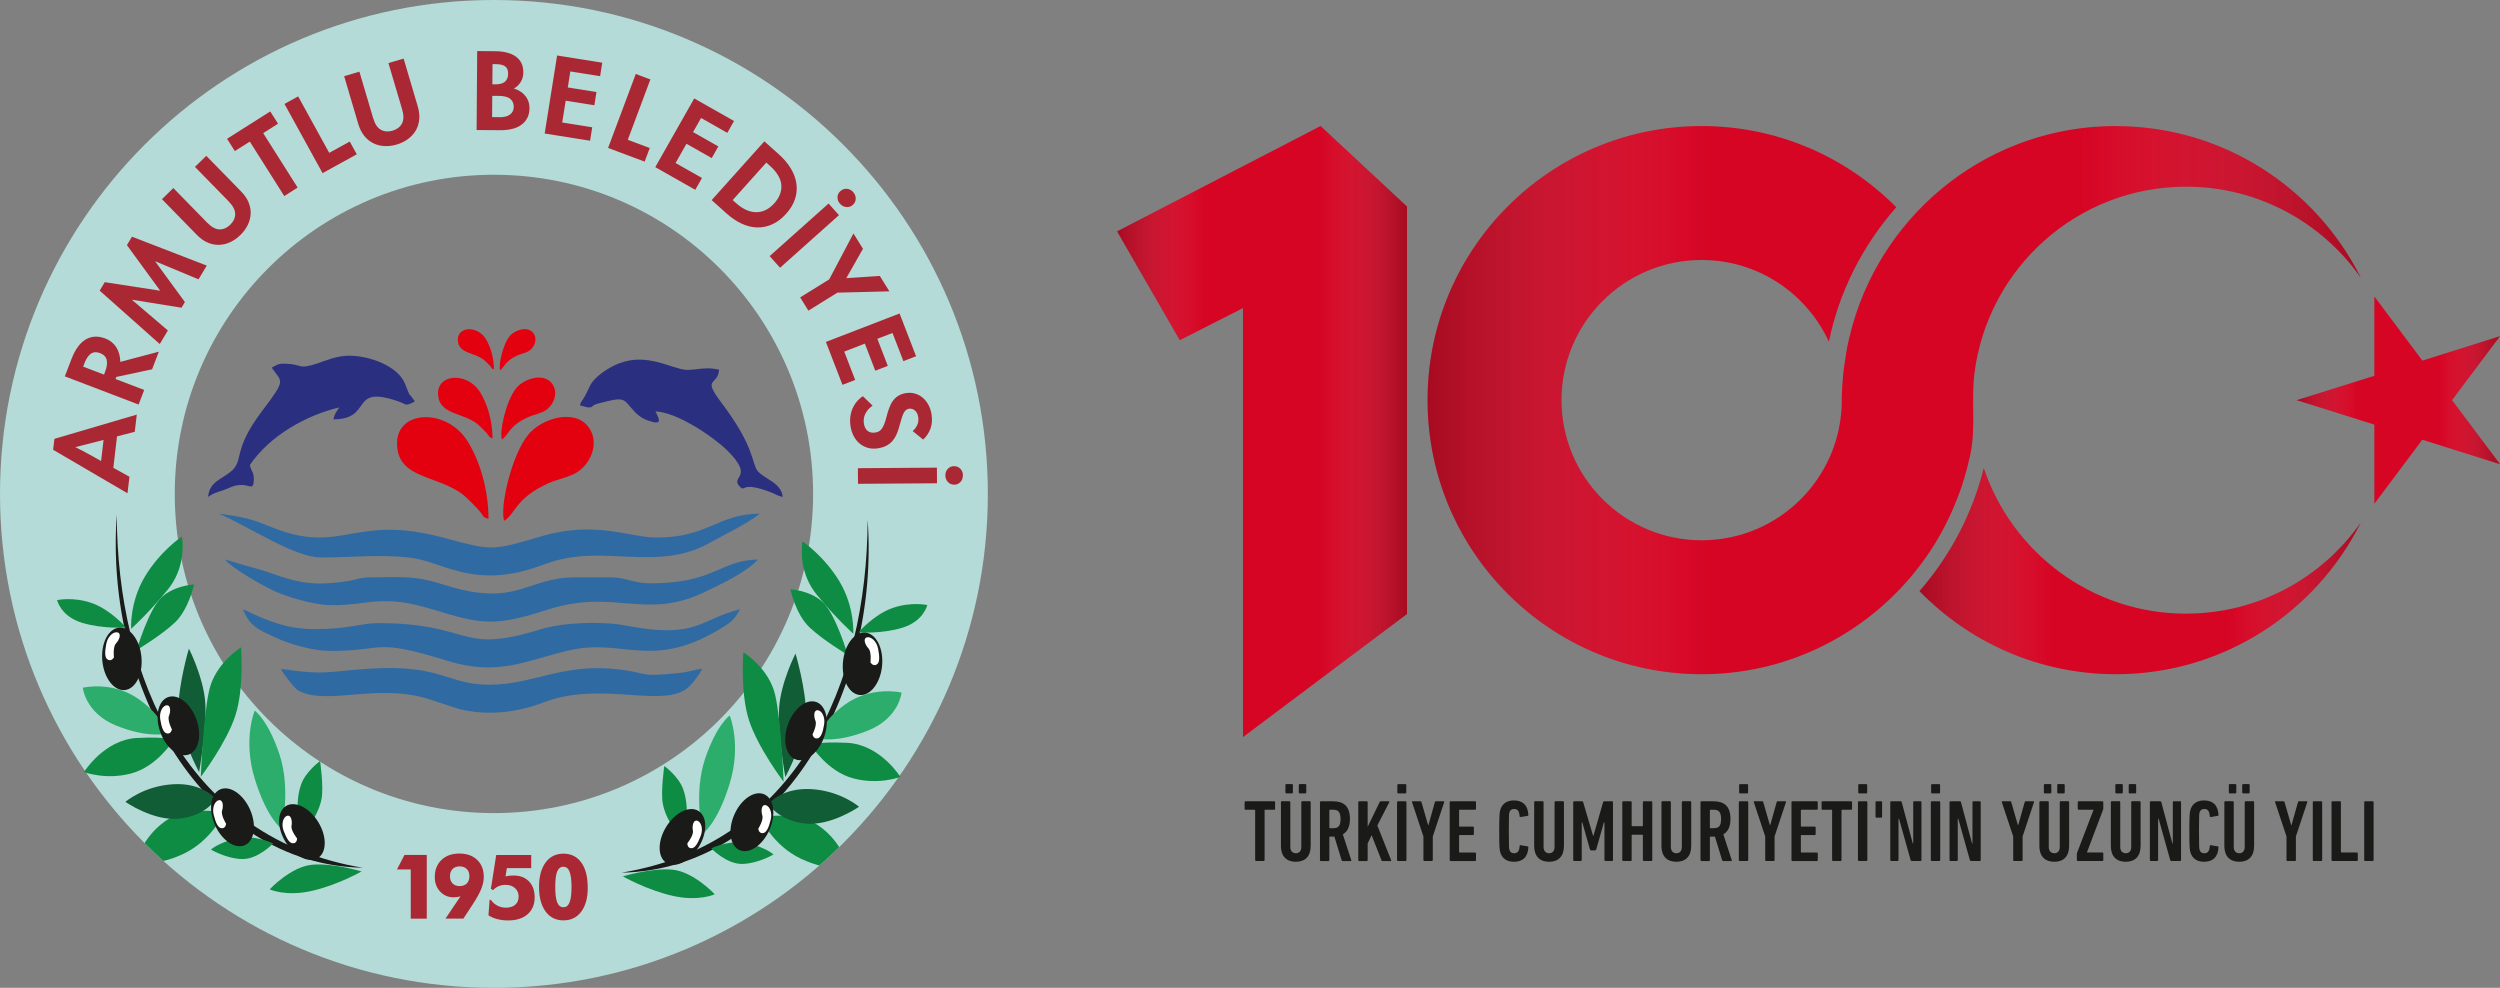 <?xml version="1.0" encoding="UTF-8"?>
<svg xmlns="http://www.w3.org/2000/svg" xmlns:xlink="http://www.w3.org/1999/xlink" viewBox="0 0 689.83 272.57">
  <rect x="0" y="0" width="689.83" height="272.57" fill="#808080" stroke="none"/>
  <defs>
    <style>
      .cls-1 {
        fill: #aa2834;
      }

      .cls-1, .cls-2, .cls-3, .cls-4, .cls-5, .cls-6, .cls-7, .cls-8, .cls-9, .cls-10, .cls-11, .cls-12, .cls-13, .cls-14, .cls-15, .cls-16, .cls-17 {
        stroke-width: 0px;
      }

      .cls-18 {
        isolation: isolate;
      }

      .cls-2 {
        fill: #2a2f80;
      }

      .cls-2, .cls-3, .cls-4, .cls-8, .cls-9, .cls-11, .cls-12, .cls-13, .cls-16 {
        fill-rule: evenodd;
      }

      .cls-3 {
        fill: #e3000f;
      }

      .cls-4, .cls-7 {
        fill: #1a1a18;
      }

      .cls-5 {
        fill: url(#linear-gradient-4);
      }

      .cls-5, .cls-10, .cls-14, .cls-15 {
        mix-blend-mode: multiply;
      }

      .cls-6 {
        clip-rule: evenodd;
        fill: none;
      }

      .cls-8 {
        fill: #105d36;
      }

      .cls-9 {
        fill: #fff;
      }

      .cls-10 {
        fill: url(#linear-gradient);
      }

      .cls-19 {
        clip-path: url(#clippath);
      }

      .cls-11 {
        fill: #b4dbd7;
      }

      .cls-12 {
        fill: #2cad6b;
      }

      .cls-13 {
        fill: #0e8c43;
      }

      .cls-14 {
        fill: url(#linear-gradient-2);
      }

      .cls-15 {
        fill: url(#linear-gradient-3);
      }

      .cls-16 {
        fill: #2f6aa3;
      }

      .cls-17 {
        fill: #d60524;
      }
    </style>
    <clipPath id="clippath">
      <path class="cls-6" d="m136.29,48.22c48.64,0,88.07,39.43,88.07,88.07s-39.43,88.07-88.07,88.07-88.07-39.43-88.07-88.07,39.43-88.07,88.07-88.07m0-48.22c75.27,0,136.29,61.02,136.29,136.29s-61.02,136.29-136.29,136.29S0,211.55,0,136.29,61.02,0,136.29,0Z"/>
    </clipPath>
    <linearGradient id="linear-gradient" x1="529.66" y1="157.6" x2="651.42" y2="157.6" gradientUnits="userSpaceOnUse">
      <stop offset="0" stop-color="#1a1a18" stop-opacity=".25"/>
      <stop offset=".3" stop-color="#fff" stop-opacity="0"/>
      <stop offset=".7" stop-color="#fff" stop-opacity="0"/>
      <stop offset="1" stop-color="#1a1a18" stop-opacity=".25"/>
    </linearGradient>
    <linearGradient id="linear-gradient-2" x1="633.73" y1="110.41" x2="689.83" y2="110.41" xlink:href="#linear-gradient"/>
    <linearGradient id="linear-gradient-3" x1="393.91" y1="110.41" x2="651.42" y2="110.41" xlink:href="#linear-gradient"/>
    <linearGradient id="linear-gradient-4" x1="308.24" y1="119.08" x2="388.24" y2="119.08" xlink:href="#linear-gradient"/>
  </defs>
  <g class="cls-18">
    <g id="katman_2" data-name="katman 2">
      <g id="katman_1" data-name="katman 1">
        <g>
          <path class="cls-11" d="m136.29,48.22c48.64,0,88.07,39.43,88.07,88.07s-39.43,88.07-88.07,88.07-88.07-39.43-88.07-88.07,39.43-88.07,88.07-88.07m0-48.22c75.27,0,136.29,61.02,136.29,136.29s-61.02,136.29-136.29,136.29S0,211.55,0,136.29,61.02,0,136.29,0Z"/>
          <g class="cls-19">
            <path class="cls-13" d="m37.71,237.75s1.26-6.29,7.59-10.96c6.33-4.68,16.55-2.62,16.55-2.62,0,0-3.33,7.79-11.42,11.52-8.09,3.73-12.72,2.06-12.72,2.06"/>
            <path class="cls-13" d="m233.92,239.1s-1.26-6.29-7.59-10.96c-6.33-4.68-16.55-2.62-16.55-2.62,0,0,3.33,7.79,11.42,11.52,8.09,3.73,12.72,2.06,12.72,2.06"/>
          </g>
          <path class="cls-4" d="m32.22,142.04c.14,45.31,19.56,89.4,67.9,97.4-43.81-.9-71.3-49.69-67.9-97.4"/>
          <path class="cls-13" d="m99.77,240.46s-7.67-2.34-13.57-1.86c-5.9.48-11.79,6.8-11.79,6.8,0,0,4.43,2.06,11.58.44,7.14-1.61,13.78-5.38,13.78-5.38"/>
          <path class="cls-13" d="m88.32,210s1.03,7.07.41,10.43c-.62,3.36-2.74,6.38-2.74,6.38l-3.84-3.02s-.34-3.84.96-7.41c1.3-3.57,5.21-6.38,5.21-6.38"/>
          <path class="cls-12" d="m70.28,196.08s3.63,2.5,6.82,12.02c3.2,9.52.66,20.63.66,20.63,0,0-3.99-2.67-7.41-13.65-3.42-10.98-.07-19-.07-19"/>
          <path class="cls-13" d="m75.38,232.73s-5.27-2.56-10.24-1.36c-4.97,1.2-6.94,3.06-6.94,3.06,0,0,4.26,2.52,8.62,2.61,4.36.09,8.56-4.31,8.56-4.31"/>
          <path class="cls-8" d="m34.6,221.26s5.09-4.42,13.26-4.87c8.16-.45,11.73,4.14,11.73,4.14,0,0-2.81,4.53-10.01,5.35-7.2.82-14.97-4.62-14.97-4.62"/>
          <path class="cls-13" d="m23.18,213.03s5.56-8.97,14.71-9.41c9.14-.44,9.9.73,9.9.73,0,0-4.43,7.15-11.55,9.06-7.11,1.91-13.06-.38-13.06-.38"/>
          <path class="cls-12" d="m22.86,189.76s8.33-2.01,15.67,3.34c7.34,5.35,6.93,9.4,6.93,9.4,0,0-4.9,1.16-13.42-2.3-8.53-3.46-9.18-10.43-9.18-10.43"/>
          <path class="cls-8" d="m52.11,178.96s4.05,7.89,4.53,14.95c.48,7.06-1.71,19.14-1.71,19.14,0,0-5.62-10.49-5.69-17.28-.07-6.79,2.88-16.8,2.88-16.8"/>
          <path class="cls-13" d="m55.41,214.36s7.1-9.38,9.55-16.97c2.45-7.59,1.56-18.77,1.56-18.77,0,0-7.05,4.33-8.77,11.73-1.72,7.4-2.34,24.01-2.34,24.01"/>
          <path class="cls-13" d="m34.76,173.13s-4.24-4.91-9.4-6.72c-5.15-1.81-9.6-.82-9.6-.82,0,0,.97,4.41,6.76,6.22,5.79,1.81,12.24,1.33,12.24,1.33"/>
          <path class="cls-13" d="m53.55,161.27s-1.48,6.87-5.25,10.46c-3.77,3.59-10.59,7.65-10.59,7.65,0,0,3.36-11.45,7-14.68,3.64-3.22,8.85-3.43,8.85-3.43"/>
          <path class="cls-13" d="m50.19,148.03s.04.19.08.55c.24,1.91.64,8.46-3.99,14.13-5.49,6.72-10.1,10.8-10.1,10.8,0,0-.46-7.28,3.79-14.39,4.25-7.1,10.23-11.09,10.23-11.09"/>
          <path class="cls-4" d="m46.37,192.36c2.75-.99,6.25,1.76,7.82,6.13,1.57,4.37.63,8.72-2.12,9.71-2.75.99-6.25-1.76-7.82-6.13-1.58-4.37-.63-8.72,2.12-9.71"/>
          <path class="cls-4" d="m60.75,217.82c2.67-1.18,6.36,1.31,8.24,5.56,1.88,4.25,1.24,8.65-1.43,9.83-2.67,1.18-6.36-1.31-8.24-5.56-1.88-4.25-1.24-8.65,1.43-9.83"/>
          <path class="cls-4" d="m78.91,222.41c2.49-1.53,6.47.45,8.9,4.41,2.43,3.96,2.39,8.41-.1,9.94-2.49,1.53-6.47-.45-8.9-4.41-2.43-3.96-2.39-8.41.1-9.94"/>
          <path class="cls-9" d="m47.43,201.27s-1.3-2.51-.81-3.73c.5-1.21.5-2.97-.58-2.93-1.08.04-2.19,1.77-1.81,3.97.38,2.2.87,3.7,1.94,3.82,1.07.11,1.26-1.13,1.26-1.13"/>
          <path class="cls-9" d="m81.97,231.34s-1.78-2.2-1.53-3.49c.25-1.29-.1-3.01-1.16-2.76-1.05.25-1.8,2.17-.98,4.25.81,2.08,1.59,3.45,2.66,3.35,1.07-.1,1.01-1.36,1.01-1.36"/>
          <path class="cls-9" d="m62.39,227.31s-1.51-2.4-1.11-3.65c.4-1.25.25-3-.82-2.87-1.08.13-2.04,1.95-1.48,4.11.56,2.16,1.17,3.62,2.25,3.64,1.07.02,1.16-1.23,1.16-1.23"/>
          <path class="cls-4" d="m32.85,173.2c2.98-.27,5.75,3.37,6.18,8.12.43,4.75-1.64,8.82-4.62,9.09-2.98.27-5.75-3.37-6.18-8.12s1.64-8.82,4.62-9.09"/>
          <path class="cls-9" d="m31.44,181.42s-.35-2.89.56-3.87c.92-.99,1.55-2.68.49-3.03-1.06-.35-2.75.92-3.17,3.17-.42,2.25-.49,3.87.49,4.36.99.49,1.62-.63,1.62-.63"/>
          <path class="cls-4" d="m239.41,143.4c-.14,45.31-19.56,89.4-67.9,97.4,43.81-.9,71.3-49.69,67.9-97.4"/>
          <path class="cls-13" d="m171.86,241.82s7.67-2.34,13.57-1.86c5.9.48,11.79,6.8,11.79,6.8,0,0-4.43,2.06-11.58.44-7.14-1.61-13.78-5.38-13.78-5.38"/>
          <path class="cls-13" d="m183.3,211.36s-1.03,7.06-.41,10.43c.62,3.36,2.74,6.38,2.74,6.38l3.84-3.02s.34-3.84-.96-7.41c-1.3-3.57-5.21-6.38-5.21-6.38"/>
          <path class="cls-12" d="m201.35,197.43s-3.63,2.5-6.82,12.02c-3.2,9.52-.66,20.63-.66,20.63,0,0,3.99-2.67,7.41-13.65,3.43-10.98.07-19,.07-19"/>
          <path class="cls-13" d="m196.25,234.08s5.27-2.56,10.24-1.36c4.97,1.2,6.94,3.06,6.94,3.06,0,0-4.26,2.52-8.62,2.61-4.36.09-8.56-4.31-8.56-4.31"/>
          <path class="cls-8" d="m237.03,222.61s-5.09-4.42-13.26-4.87c-8.16-.45-11.73,4.14-11.73,4.14,0,0,2.81,4.53,10.01,5.35,7.2.82,14.97-4.62,14.97-4.62"/>
          <path class="cls-13" d="m248.45,214.38s-5.56-8.97-14.71-9.41c-9.14-.44-9.9.73-9.9.73,0,0,4.43,7.15,11.54,9.06,7.11,1.91,13.06-.38,13.06-.38"/>
          <path class="cls-12" d="m248.77,191.11s-8.33-2.01-15.67,3.34c-7.34,5.35-6.93,9.4-6.93,9.4,0,0,4.9,1.16,13.42-2.3,8.53-3.46,9.18-10.43,9.18-10.43"/>
          <path class="cls-8" d="m219.52,180.32s-4.05,7.89-4.53,14.95c-.48,7.06,1.71,19.14,1.71,19.14,0,0,5.62-10.49,5.69-17.28.07-6.79-2.88-16.8-2.88-16.8"/>
          <path class="cls-13" d="m216.22,215.71s-7.1-9.38-9.55-16.97c-2.45-7.59-1.56-18.77-1.56-18.77,0,0,7.05,4.33,8.77,11.73,1.72,7.4,2.34,24.01,2.34,24.01"/>
          <path class="cls-13" d="m236.87,174.49s4.24-4.91,9.4-6.72c5.15-1.81,9.6-.82,9.6-.82,0,0-.98,4.41-6.76,6.22-5.79,1.81-12.24,1.33-12.24,1.33"/>
          <path class="cls-13" d="m218.08,162.62s1.48,6.87,5.25,10.45c3.77,3.59,10.59,7.65,10.59,7.65,0,0-3.36-11.45-7-14.68-3.64-3.22-8.85-3.43-8.85-3.43"/>
          <path class="cls-13" d="m221.44,149.39s-.04.19-.08.55c-.24,1.91-.64,8.46,3.99,14.13,5.49,6.72,10.1,10.8,10.1,10.8,0,0,.46-7.28-3.79-14.39-4.25-7.1-10.23-11.09-10.23-11.09"/>
          <path class="cls-4" d="m225.26,193.72c-2.75-.99-6.25,1.76-7.82,6.13-1.58,4.37-.63,8.72,2.12,9.71,2.74.99,6.25-1.76,7.82-6.13,1.57-4.37.63-8.72-2.12-9.71"/>
          <path class="cls-4" d="m210.88,219.18c-2.67-1.18-6.36,1.31-8.24,5.56-1.88,4.25-1.24,8.65,1.43,9.83,2.67,1.18,6.36-1.31,8.24-5.56,1.88-4.25,1.24-8.65-1.43-9.83"/>
          <path class="cls-4" d="m192.71,223.76c-2.49-1.53-6.47.45-8.9,4.41-2.43,3.96-2.39,8.41.1,9.94,2.49,1.53,6.47-.45,8.9-4.41,2.43-3.96,2.39-8.41-.1-9.94"/>
          <path class="cls-9" d="m224.2,202.63s1.31-2.51.81-3.73c-.5-1.21-.5-2.97.58-2.93,1.08.04,2.19,1.77,1.81,3.97-.38,2.2-.87,3.7-1.94,3.82-1.07.11-1.26-1.13-1.26-1.13"/>
          <path class="cls-9" d="m189.66,232.7s1.78-2.2,1.53-3.49c-.25-1.29.1-3.01,1.16-2.76,1.05.25,1.8,2.17.98,4.25-.81,2.08-1.59,3.45-2.66,3.35-1.07-.1-1.01-1.36-1.01-1.36"/>
          <path class="cls-9" d="m209.24,228.67s1.51-2.4,1.11-3.65c-.4-1.25-.25-3,.82-2.87,1.08.13,2.04,1.95,1.48,4.11-.56,2.16-1.17,3.62-2.25,3.64-1.07.02-1.16-1.23-1.16-1.23"/>
          <path class="cls-4" d="m238.78,174.56c-2.98-.27-5.75,3.37-6.18,8.12-.43,4.75,1.64,8.82,4.62,9.09,2.98.27,5.75-3.37,6.18-8.12.43-4.75-1.64-8.82-4.62-9.09"/>
          <path class="cls-9" d="m240.19,182.78s.35-2.89-.56-3.87c-.92-.99-1.55-2.68-.49-3.03,1.06-.35,2.75.92,3.17,3.17.42,2.25.49,3.87-.49,4.36-.99.49-1.62-.63-1.62-.63"/>
          <path class="cls-2" d="m78.27,100.35c-1.67,0-2.21.53-3.29,1.1,2.73,4.07,4.22,2.91-2.51,11.76-8.63,11.34-4.94,13.8-8.83,16.96-2.62,2.13-5.88,2.82-6.22,6.94,1.75-1.17,1.85-1.06,4.18-1.85,2.34-.79,2.74-1.44,5.15-1.44,2.2,0,3.29,1.65,3.29-1.65,0-1.99-.65-1.92-1.1-3.84,5.38-8.03,15.54-13.78,24.69-15.91-.79,1.18-1.26,1.61-1.65,3.29,10.85,0,4.6-9.18,16.84-5.32.11.04,1.25.41,1.26.42,2.23.81,1.68,1.39,4.39-.04-2.48-3.71-.64.16-2.74-4.94-2.01-4.88-9.8-7.68-15.36-7.68-3.44,0-6.29,1.29-8.85,2.14-5.67,1.87-3.85.06-9.26.06"/>
          <path class="cls-2" d="m160.02,111.87l2.19.55c1.89,0,.45-.41,2.79-1.05,7.16-1.94,6.97-1.38,9.16,1.17,1.37,1.59,2.49,2.75,4.78,3.55,3.76,1.31,3.18-.18,1.92-2.56,5.86.13,16.09,7.05,19.89,10.84,7.54,7.5.71,6.97,3.29,9.8,1.77,1.95,0-1.7,8.79,1.72,1.53.59,1.47.85,3.15,1.24-.33-3.99-5.32-5.02-7-7.27-1.57-2.11-.72-6.56-9.86-18.67-5.54-7.34-1.09-4.46-.7-9.18-4.78-1.11-7.2.7-10.72-.23-5.89-1.57-12.77-5.45-21.74,1.23-1.27.94-2.66,2.23-3.34,3.79-1.9,4.34-2.1,3.24-2.6,5.09"/>
          <path class="cls-3" d="m109.55,122.29c0,10.54,12.48,8.53,19.35,15.21,1.02.99,1.77,1.72,2.74,2.75,2.3,2.45,1.13,2.35,3.15,2.89,0-7.8-2.29-15.92-5.88-21.55-.06-.1-.15-.23-.22-.33-5.96-8.74-19.14-7.96-19.14,1.03"/>
          <path class="cls-3" d="m139.17,143.69c3.25-2.17,3.05-6.22,12.15-10.35,2.56-1.16,6.1-1.71,8.26-3.26,3.72-2.66,5.86-8.2,2.76-12.3-3.86-5.11-12.78-2.28-16.4,1.95-5,5.87-8.16,21.05-6.77,23.95"/>
          <path class="cls-3" d="m120.88,108.51c0,6.28,7.43,5.08,11.52,9.06.61.59,1.05,1.02,1.63,1.64,1.37,1.46.67,1.4,1.87,1.72,0-4.65-1.37-9.48-3.5-12.83-.04-.06-.09-.14-.13-.2-3.55-5.2-11.4-4.74-11.4.62"/>
          <path class="cls-3" d="m138.52,121.25c1.93-1.29,1.82-3.71,7.23-6.16,1.52-.69,3.63-1.02,4.92-1.94,2.21-1.59,3.49-4.88,1.64-7.33-2.3-3.04-7.61-1.36-9.76,1.16-2.98,3.49-4.86,12.54-4.03,14.27"/>
          <path class="cls-3" d="m126.34,93.69c0,4.16,4.92,3.37,7.63,6,.4.39.7.68,1.08,1.08.91.97.45.93,1.24,1.14,0-3.08-.91-6.28-2.32-8.5-.02-.04-.06-.09-.09-.13-2.35-3.45-7.55-3.14-7.55.41"/>
          <path class="cls-3" d="m138.02,102.13c1.28-.86,1.2-2.45,4.79-4.08,1.01-.46,2.41-.68,3.26-1.29,1.47-1.05,2.31-3.24,1.09-4.85-1.52-2.02-5.04-.9-6.47.77-1.97,2.31-3.22,8.3-2.67,9.45"/>
          <path class="cls-16" d="m88.43,153.83c9.17,0,15.94-.93,24.66.03,8.45.94,16.4,7.97,32.53,3.38,3.78-1.07,5.92-2.26,10.06-3.1,13.85-2.83,27.2,3.28,40.82-4.72,2.09-1.23,9.48-4.75,13.18-7.67-11.66,0-14.15,6.58-28.53,6.58-7.37,0-16.82-4.75-31.65-.38-13.77,4.06-13.54,4.08-27.11.43-25.07-6.76-27.85,5-47.53-2.95-4.89-1.98-7-2.72-14.42-3.69,8.96,3.99,20.99,12.07,27.98,12.07"/>
          <path class="cls-16" d="m91.73,167c10.32,0,13.65-3.2,27.86,1.22,13.72,4.26,17.34,4.55,31.51,0,18.86-6.04,27.08,3.34,44.14-5.24,2.89-1.45,10.53-4.83,13.89-8.6-10.6.24-11.9,6.58-29.63,6.58-4.67,0-6.85-1.65-10.97-1.65h-9.88c-13.45,0-15.98,8.48-36.08,2.06-8.46-2.7-11.58-2.06-20.43-2.06-2.81,0-3.82.67-6.11,1.02-8.71,1.32-13.15.75-21.26-2.18-3.31-1.2-7-1.97-12.68-3.78,1.94,2.45,9.47,6.65,12.6,8.25,3.58,1.83,11.66,4.37,17.02,4.37"/>
          <path class="cls-16" d="m91.18,179.62c15.57,0,11.54-3.69,32.37,2.75,13.99,4.33,21.94-.22,33.34-2.88,15.49-3.62,22.87,5.88,42.82-6.56,2.69-1.68,3.32-2.72,4.5-4.83-11.13,2.78-11.81,8.32-31.42,4.53-6.92-1.33-17.61-.87-23.87,1.08-22.53,7-18.46-1.77-44.56-1.77-5.06,0-7.65,1.65-17.56,1.65-8.18,0-13.71-2.66-19.75-5.49,1.87,5.09,5.17,6.04,9.5,8.05,3.41,1.59,9.94,3.47,14.64,3.47"/>
          <path class="cls-16" d="m77.46,184.56c1.15,2,4,5.57,4.93,6.04,8.55,4.33,22.4-2.7,37.71,2.89l6.61,2.17c8.1,1.92,15.95.96,23.56-1.93,14.79-5.62,30.96,1.11,38.48-3.22,1.91-1.1,4.06-4.12,5.02-5.95-2.29.19-3.36.82-6.03,1.1-12.16,1.3-8.3,0-17.65-1.02-14.98-1.63-23.15,4.3-35.03,4.3s-13.06-5.86-33.99-4.37c-11.5.82-11.49,1.76-23.61-.02"/>
          <path class="cls-1" d="m153.21,244.75c0,1.94.18,3.36.54,4.25.36.89.93,1.34,1.72,1.34s1.33-.45,1.69-1.35c.36-.9.54-2.31.54-4.24s-.18-3.33-.54-4.23c-.36-.91-.92-1.36-1.69-1.36s-1.37.44-1.73,1.33c-.36.88-.53,2.31-.53,4.26m8.97.17c0,2.82-.6,5.03-1.79,6.63-1.19,1.61-2.83,2.41-4.92,2.41s-3.73-.82-4.93-2.46c-1.2-1.64-1.8-3.89-1.8-6.76s.6-5.11,1.8-6.74c1.2-1.63,2.84-2.45,4.93-2.45s3.77.82,4.94,2.46c1.18,1.64,1.76,3.94,1.76,6.91Zm-15.6-9.01v3.63h-6.73l-.35,2.28c.36-.08.73-.14,1.1-.18.36-.04.73-.06,1.09-.06,1.81,0,3.23.54,4.27,1.62,1.04,1.08,1.57,2.55,1.57,4.4,0,1.98-.65,3.53-1.95,4.67-1.3,1.14-3.08,1.71-5.34,1.71-1.08,0-2.08-.12-3.01-.36-.93-.24-1.75-.59-2.45-1.06l.32-4.29.38.07c.43.65,1.02,1.17,1.75,1.55.72.38,1.51.56,2.35.56,1.12,0,1.99-.27,2.6-.81.62-.54.92-1.3.92-2.27s-.33-1.71-.99-2.31c-.66-.6-1.52-.9-2.58-.9-.71,0-1.36.12-1.93.36-.57.24-1.09.6-1.55,1.09l-.6-.35,1.47-9.34h9.66Zm-19.53,11.43c-.28.08-.57.15-.88.19-.31.05-.64.07-.98.07-1.5,0-2.75-.53-3.74-1.58-.99-1.06-1.48-2.39-1.48-4.01,0-1.96.61-3.54,1.84-4.72,1.23-1.18,2.88-1.77,4.94-1.77s3.7.58,4.92,1.75c1.21,1.16,1.82,2.73,1.82,4.69,0,1.05-.24,2.16-.7,3.33-.47,1.17-1.29,2.65-2.47,4.44l-2.46,3.75h-4.94l4.15-6.16Zm-.22-2.84c.83,0,1.49-.24,1.97-.73.48-.48.72-1.15.72-1.99s-.24-1.5-.72-1.99c-.48-.49-1.14-.73-1.96-.73s-1.48.24-1.96.73c-.48.49-.72,1.16-.72,1.99s.24,1.5.72,1.99c.48.49,1.14.73,1.96.73Zm-13.49,8.99v-13.57h-3.81l2.08-4.02h6.15v17.59h-4.42Z"/>
          <path class="cls-1" d="m263.28,128.63c.67,0,1.24.23,1.71.71.47.48.7,1.07.71,1.79,0,.73-.22,1.35-.67,1.85-.45.5-1.02.76-1.71.76-.73,0-1.33-.25-1.78-.75-.46-.51-.69-1.11-.69-1.8,0-.71.22-1.32.67-1.81.45-.49,1.04-.74,1.77-.75m-4.74,4.72l-21.8.15-.03-4.31,21.8-.15.03,4.31Zm-20.45-24.02l2.67,2.59c-.98.72-1.66,1.5-2.04,2.34-.38.84-.5,1.73-.35,2.66.15.91.5,1.58,1.06,2,.56.42,1.25.56,2.05.44.4-.06.75-.18,1.04-.34.3-.16.56-.41.8-.74.24-.33.46-.76.67-1.28.21-.52.41-1.17.6-1.94.24-.94.5-1.78.78-2.54.28-.76.62-1.41,1.03-1.96.41-.55.9-1.01,1.48-1.36.58-.36,1.28-.6,2.09-.73.86-.14,1.67-.1,2.45.12.78.22,1.48.58,2.11,1.1.63.51,1.16,1.16,1.6,1.94.44.78.73,1.65.89,2.63.24,1.5.14,2.84-.28,4.01-.43,1.17-1.1,2.18-2.02,3.03l-2.89-2.35c.6-.54,1.03-1.13,1.3-1.77.27-.64.34-1.36.21-2.16-.12-.76-.42-1.35-.91-1.76-.49-.41-1.02-.57-1.61-.48-.29.05-.54.15-.77.31-.23.16-.44.41-.63.74-.19.33-.38.77-.55,1.3-.18.54-.37,1.19-.58,1.97-.25,1.02-.54,1.91-.88,2.67-.34.77-.74,1.42-1.21,1.95-.47.53-1.03.96-1.68,1.29-.65.33-1.41.56-2.29.7-.97.15-1.88.11-2.73-.12-.85-.24-1.6-.62-2.26-1.16-.66-.54-1.21-1.21-1.65-2.02-.44-.81-.74-1.72-.9-2.73-.15-.93-.17-1.82-.07-2.65.1-.84.31-1.6.61-2.31.31-.7.7-1.34,1.19-1.92.48-.57,1.04-1.07,1.68-1.48Zm14.68-11.03l-3.51,1.35-3-7.77-4.18,1.61,2.88,7.47-3.45,1.33-2.88-7.47-5.69,2.2,3.02,7.82-3.51,1.35-4.57-11.84,20.33-7.85,4.55,11.79Zm-14.66-29.65l-4.6,8.1,9.25-.61,2.64,4.25-14.34.36-8.01,4.97-2.27-3.66,8.01-4.97,6.7-12.67,2.62,4.22Zm-6.18-15.95c.5-.45,1.09-.65,1.75-.6.67.05,1.24.34,1.71.88.49.55.73,1.16.72,1.83,0,.68-.27,1.24-.78,1.71-.55.49-1.16.69-1.84.61-.68-.08-1.25-.38-1.71-.9-.47-.53-.71-1.13-.7-1.8.01-.67.29-1.25.84-1.73Zm-.44,6.67l-16.26,14.51-2.87-3.21,16.26-14.51,2.87,3.21Zm-28.36-3.3c.89.8,1.79,1.41,2.71,1.83.92.42,1.83.64,2.74.65.91.01,1.79-.18,2.64-.58.85-.4,1.66-1.03,2.42-1.87,1.44-1.61,2.09-3.3,1.94-5.07-.14-1.77-1.2-3.54-3.17-5.3l-.97-.87-9.28,10.35.97.87Zm-6.78-.84l14.55-16.23,4.03,3.61c1.39,1.25,2.49,2.56,3.31,3.93.81,1.37,1.31,2.77,1.51,4.19.19,1.42.06,2.82-.4,4.22s-1.28,2.75-2.45,4.05c-1.17,1.31-2.43,2.27-3.78,2.88-1.35.61-2.73.91-4.15.88-1.41-.02-2.84-.36-4.27-1.02-1.43-.65-2.83-1.59-4.2-2.81l-4.13-3.7Zm6.18-21.84l-1.85,3.27-7.24-4.11-2.21,3.9,6.97,3.95-1.82,3.22-6.97-3.95-3.01,5.31,7.29,4.13-1.85,3.27-11.04-6.26,10.75-18.96,10.99,6.23Zm-34.75,7.43l7.64-20.41,4.03,1.51-6.23,16.65,6.06,2.27-1.41,3.76-10.1-3.78Zm-1.61-23.51l-.59,3.71-8.22-1.31-.7,4.42,7.91,1.26-.58,3.65-7.91-1.26-.96,6.02,8.28,1.32-.59,3.71-12.53-1.99,3.43-21.53,12.48,1.99Zm-29.43,5.96c1.16,0,2.02-.24,2.59-.73.57-.5.86-1.23.87-2.19,0-.93-.26-1.6-.79-2.01-.54-.42-1.4-.63-2.6-.64h-.92s-.04,5.57-.04,5.57h.9Zm1,9.08c1.33,0,2.33-.24,3-.76.67-.52,1.01-1.23,1.01-2.13,0-.91-.32-1.63-.97-2.18-.65-.54-1.73-.82-3.23-.83h-1.73s-.04,5.88-.04,5.88h1.97Zm-6.24,3.54l.16-21.8,4.91.04c1.19,0,2.27.13,3.24.37.96.24,1.78.6,2.46,1.07.68.48,1.21,1.08,1.58,1.82s.55,1.61.54,2.63c0,.98-.25,1.86-.74,2.64-.49.78-1.1,1.36-1.83,1.74v.03c1.35.43,2.4,1.12,3.15,2.06.75.94,1.13,2.05,1.12,3.32,0,1.1-.22,2.04-.64,2.81-.42.78-.99,1.41-1.72,1.91-.73.5-1.58.86-2.55,1.08-.97.22-2.01.33-3.11.32l-6.56-.05Zm-36.55-14.86l4.21-1.25,3.77,12.75c.5,1.68,1.22,2.78,2.17,3.29.95.51,2.02.59,3.22.24,1.2-.36,2.06-1.01,2.58-1.97.52-.96.53-2.3.02-4.01l-3.75-12.67,4.19-1.24,3.9,13.19c.39,1.33.53,2.56.4,3.7-.13,1.13-.46,2.15-1,3.04-.54.89-1.26,1.66-2.15,2.31-.89.65-1.91,1.14-3.06,1.48-1.15.34-2.27.48-3.37.42-1.1-.06-2.12-.31-3.06-.77-.94-.46-1.77-1.12-2.49-2.01-.72-.88-1.28-1.99-1.68-3.32l-3.9-13.19Zm-5.95,26.75l-10.51-19.1,3.77-2.08,8.57,15.58,5.67-3.12,1.94,3.52-9.45,5.2Zm-26.36-9.48l11.92-7.55,2.15,3.39-4.1,2.6,9.51,15.02-3.69,2.34-9.51-15.02-4.13,2.61-2.15-3.39Zm-17.96,16.66l3.14-3.07,9.29,9.51c1.23,1.25,2.38,1.89,3.45,1.9,1.08.01,2.06-.42,2.96-1.29.9-.88,1.35-1.86,1.36-2.95.01-1.09-.61-2.28-1.86-3.56l-9.23-9.45,3.12-3.05,9.62,9.84c.97.99,1.66,2.02,2.08,3.08.42,1.06.6,2.11.54,3.15-.06,1.04-.33,2.06-.82,3.05-.49.99-1.16,1.9-2.02,2.74-.85.83-1.78,1.49-2.78,1.95-1,.47-2.02.72-3.07.75-1.04.04-2.09-.17-3.14-.61-1.05-.44-2.06-1.16-3.03-2.15l-9.61-9.84Zm-17.2,25.26l1.41-2.36,15.3,2.36-9.18-12.58,1.4-2.33,20.63,7.98-2.27,3.79-12-5,8.24,11.27-.94,1.56-13.7-2.21,9.94,8.49-2.24,3.74-16.58-14.73Zm1.21,23.14l.34-.89c.47-1.24.61-2.3.4-3.16-.21-.86-.82-1.49-1.85-1.88-.97-.37-1.81-.32-2.5.16-.7.48-1.28,1.34-1.76,2.58l-.38,1,5.75,2.2Zm-8.94-4.37c.45-1.17.97-2.2,1.58-3.08.61-.88,1.29-1.58,2.07-2.09.77-.51,1.63-.81,2.57-.91.94-.09,1.96.07,3.06.49,1.3.49,2.3,1.28,3.01,2.36.71,1.08,1.1,2.44,1.15,4.09l10.63-2.81-1.86,4.86-9.87,2.11-.22.57,7.91,3.02-1.54,4.02-20.36-7.77,1.86-4.86Zm8.81,22.41l-3.27.84c-.76.18-1.51.37-2.25.57-.74.19-1.49.38-2.25.57.7.35,1.38.71,2.06,1.06.68.35,1.36.72,2.05,1.11l2.98,1.66.68-5.8Zm-13.91,2.7l.35-3.01,22.73-6.68-.56,4.74-4.89,1.26-1.02,8.67,4.45,2.47-.54,4.56-20.54-12.01Z"/>
        </g>
        <g>
          <g>
            <g>
              <path class="cls-17" d="m603.21,169.33c-25.97,0-47.98-16.83-55.82-40.16-3.11,12.47-9.24,24.2-17.74,33.94,13.74,14.12,32.92,22.93,54.18,22.93,29.6,0,55.16-17.04,67.58-41.82-10.66,15.17-28.26,25.1-48.21,25.1Z"/>
              <polygon class="cls-17" points="689.83 92.76 668.41 99.5 655.16 81.81 655.16 103.69 633.73 110.42 655.16 117.17 655.16 139.01 668.39 121.34 689.83 128.09 676.6 110.41 689.83 92.76"/>
              <polygon class="cls-17" points="364.39 34.77 308.24 63.84 325.53 93.87 342.98 85.02 342.98 203.39 388.24 169.42 388.24 57 364.39 34.77"/>
              <path class="cls-17" d="m583.84,34.77c-34.55,0-63.59,23.2-72.63,54.84-.14.47-.25.95-.38,1.43-.43,1.61-.83,3.22-1.15,4.87-.21,1.04-.34,2.09-.5,3.13-.18,1.19-.39,2.37-.52,3.58-.24,2.32-.39,4.65-.48,7.1,0,.19.02.38.03.8-.06,21.3-17.35,38.56-38.67,38.56s-38.67-17.31-38.67-38.67,17.31-38.67,38.67-38.67c15.59,0,28.99,9.25,35.11,22.54,2.8-13.68,9.2-26.41,18.6-37.09-13.71-13.83-32.7-22.41-53.71-22.41-41.77,0-75.63,33.86-75.63,75.63s33.86,75.63,75.63,75.63c22.85,0,43.28-10.17,57.15-26.19.08-.1.17-.19.26-.28.95-1.12,1.86-2.27,2.75-3.44.34-.45.68-.9,1.02-1.36.95-1.31,1.86-2.64,2.72-4,.14-.23.28-.46.42-.68,2.64-4.29,4.84-8.83,6.59-13.53.28-.75.57-1.49.82-2.25.34-1.01.64-2.03.94-3.05.44-1.53.85-3.07,1.19-4.63.1-.46.22-.91.31-1.37,1.52-7.4.17-14.77,1.1-22.21,3.64-29.05,28.37-51.54,58.41-51.54,19.95,0,37.55,9.94,48.2,25.1-12.42-24.77-37.98-41.81-67.58-41.81Z"/>
            </g>
            <path class="cls-10" d="m603.21,169.33c-25.97,0-47.98-16.83-55.82-40.16-3.11,12.47-9.24,24.2-17.74,33.94,13.74,14.12,32.92,22.93,54.18,22.93,29.6,0,55.16-17.04,67.58-41.82-10.66,15.17-28.26,25.1-48.21,25.1Z"/>
            <polygon class="cls-14" points="689.83 92.76 668.41 99.5 655.16 81.81 655.16 103.69 633.73 110.42 655.16 117.17 655.16 139.01 668.39 121.34 689.83 128.09 676.6 110.41 689.83 92.76"/>
            <path class="cls-15" d="m583.84,34.77c-34.55,0-63.59,23.2-72.63,54.84-.14.47-.25.95-.38,1.43-.43,1.61-.83,3.22-1.15,4.87-.21,1.04-.34,2.09-.5,3.13-.18,1.19-.39,2.37-.52,3.58-.24,2.32-.39,4.65-.48,7.1,0,.19.02.38.03.8-.06,21.3-17.35,38.56-38.67,38.56s-38.67-17.31-38.67-38.67,17.31-38.67,38.67-38.67c15.59,0,28.99,9.25,35.11,22.54,2.8-13.68,9.2-26.41,18.6-37.09-13.71-13.83-32.7-22.41-53.71-22.41-41.77,0-75.63,33.86-75.63,75.63s33.86,75.63,75.63,75.63c22.85,0,43.28-10.17,57.15-26.19.08-.1.17-.19.26-.28.95-1.12,1.86-2.27,2.75-3.44.34-.45.68-.9,1.02-1.36.95-1.31,1.86-2.64,2.72-4,.14-.23.28-.46.42-.68,2.64-4.29,4.84-8.83,6.59-13.53.28-.75.57-1.49.82-2.25.34-1.01.64-2.03.94-3.05.44-1.53.85-3.07,1.19-4.63.1-.46.22-.91.31-1.37,1.52-7.4.17-14.77,1.1-22.21,3.64-29.05,28.37-51.54,58.41-51.54,19.95,0,37.55,9.94,48.2,25.1-12.42-24.77-37.98-41.81-67.58-41.81Z"/>
            <polygon class="cls-5" points="364.39 34.77 308.24 63.84 325.53 93.87 342.98 85.02 342.98 203.39 388.24 169.42 388.24 57 364.39 34.77"/>
          </g>
          <g>
            <path class="cls-7" d="m346.58,237.58c-.15,0-.24-.1-.24-.24v-13.75c0-.1-.05-.15-.15-.15h-2.52c-.15,0-.24-.1-.24-.24v-1.87c0-.14.1-.24.24-.24h7.93c.14,0,.24.1.24.24v1.87c0,.14-.1.24-.24.24h-2.52c-.1,0-.14.05-.14.15v13.75c0,.15-.1.24-.24.24h-2.11Z"/>
            <path class="cls-7" d="m353.45,233.38v-12.06c0-.14.1-.24.24-.24h2.11c.14,0,.24.1.24.24v12.4c0,1.04.56,1.72,1.53,1.72s1.5-.68,1.5-1.72v-12.4c0-.14.1-.24.24-.24h2.11c.14,0,.24.1.24.24v12.06c0,2.94-1.55,4.41-4.1,4.41s-4.12-1.48-4.12-4.41Zm1.48-14.46c-.15,0-.24-.1-.24-.24v-2.09c0-.15.1-.24.24-.24h1.58c.14,0,.24.1.24.24v2.09c0,.15-.1.24-.24.24h-1.58Zm3.69,0c-.15,0-.24-.1-.24-.24v-2.09c0-.15.1-.24.24-.24h1.58c.14,0,.24.1.24.24v2.09c0,.15-.1.24-.24.24h-1.58Z"/>
            <path class="cls-7" d="m370.48,237.58c-.14,0-.22-.05-.27-.17l-2.01-6.57h-1.24c-.1,0-.15.05-.15.15v6.36c0,.15-.1.24-.24.24h-2.11c-.14,0-.24-.1-.24-.24v-16.01c0-.14.1-.24.24-.24h3.32c2.94,0,4.71,1.29,4.71,4.9,0,2.16-.73,3.52-1.96,4.22l2.33,7.13c.05.12,0,.24-.12.24h-2.26Zm-.58-11.6c0-1.94-.63-2.55-2.09-2.55h-.85c-.1,0-.15.05-.15.15v4.8c0,.1.05.15.15.15h.85c1.46,0,2.09-.58,2.09-2.55Z"/>
            <path class="cls-7" d="m374.79,221.33c0-.14.1-.24.24-.24h2.11c.15,0,.24.1.24.24v6.82l3.32-6.86c.07-.15.14-.19.32-.19h2.21c.12,0,.19.12.12.24l-3.3,6.43,3.81,9.58c.05.12,0,.24-.12.24h-2.26c-.15,0-.22-.05-.27-.17l-2.74-6.96-1.09,2.26v4.63c0,.15-.1.24-.24.24h-2.11c-.14,0-.24-.1-.24-.24v-16.01Z"/>
            <path class="cls-7" d="m385.49,221.33c0-.14.1-.24.24-.24h2.11c.15,0,.24.1.24.24v16.01c0,.15-.1.24-.24.24h-2.11c-.15,0-.24-.1-.24-.24v-16.01Zm.32-2.4c-.15,0-.24-.1-.24-.24v-2.09c0-.15.1-.24.24-.24h1.99c.15,0,.24.1.24.24v2.09c0,.15-.1.24-.24.24h-1.99Z"/>
            <path class="cls-7" d="m393.01,237.58c-.14,0-.24-.1-.24-.24v-6.53l-3.15-9.48c-.05-.14,0-.24.19-.24h2.13c.17,0,.24.07.29.24l1.84,6.38h.07l1.79-6.38c.05-.17.12-.24.29-.24h2.09c.19,0,.24.1.19.24l-3.15,9.48v6.53c0,.15-.1.24-.24.24h-2.11Z"/>
            <path class="cls-7" d="m400.02,221.33c0-.14.1-.24.24-.24h6.77c.15,0,.24.1.24.24v1.87c0,.14-.1.24-.24.24h-4.27c-.1,0-.15.05-.15.15v4.34c0,.1.05.15.15.15h3.69c.15,0,.24.1.24.24v1.87c0,.14-.1.24-.24.24h-3.69c-.1,0-.15.05-.15.15v4.51c0,.1.05.15.15.15h4.27c.15,0,.24.1.24.24v1.87c0,.15-.1.24-.24.24h-6.77c-.15,0-.24-.1-.24-.24v-16.01Z"/>
            <path class="cls-7" d="m413.68,229.33c0-4.58.1-5.26.32-5.94.51-1.58,1.72-2.52,3.74-2.52,2.35,0,3.83,1.21,3.98,3.95.02.15-.02.27-.17.29l-1.97.34c-.14.02-.27-.05-.27-.22-.07-1.41-.56-2.01-1.5-2.01-.73,0-1.12.32-1.31.92-.12.39-.17.73-.17,5.19s.05,4.8.17,5.19c.19.61.58.92,1.31.92.95,0,1.43-.61,1.5-2.01,0-.17.12-.24.27-.22l1.97.34c.15.02.19.15.17.29-.14,2.74-1.62,3.95-3.98,3.95-2.01,0-3.23-.95-3.74-2.52-.22-.68-.32-1.36-.32-5.94Z"/>
            <path class="cls-7" d="m423.33,233.38v-12.06c0-.14.1-.24.24-.24h2.11c.14,0,.24.1.24.24v12.4c0,1.04.56,1.72,1.53,1.72s1.5-.68,1.5-1.72v-12.4c0-.14.1-.24.24-.24h2.11c.14,0,.24.1.24.24v12.06c0,2.94-1.55,4.41-4.1,4.41s-4.12-1.48-4.12-4.41Z"/>
            <path class="cls-7" d="m434.1,221.33c0-.14.1-.24.24-.24h2.11c.22,0,.34.07.39.24l2.74,9.29h.1l2.67-9.29c.05-.17.17-.24.39-.24h2.09c.15,0,.24.1.24.24v16.01c0,.15-.1.24-.24.24h-1.87c-.14,0-.24-.1-.24-.24v-10.43h-.15l-2.13,7.5c-.05.15-.14.24-.32.24h-1.07c-.17,0-.27-.1-.32-.24l-2.13-7.5h-.15v10.43c0,.15-.1.24-.24.24h-1.87c-.14,0-.24-.1-.24-.24v-16.01Z"/>
            <path class="cls-7" d="m447.64,221.33c0-.14.1-.24.24-.24h2.11c.14,0,.24.1.24.24v6.5c0,.1.05.14.15.14h2.79c.1,0,.15-.05.15-.14v-6.5c0-.14.1-.24.24-.24h2.11c.15,0,.24.1.24.24v16.01c0,.15-.1.24-.24.24h-2.11c-.14,0-.24-.1-.24-.24v-6.86c0-.1-.05-.15-.15-.15h-2.79c-.1,0-.15.05-.15.15v6.86c0,.15-.1.24-.24.24h-2.11c-.15,0-.24-.1-.24-.24v-16.01Z"/>
            <path class="cls-7" d="m458.45,233.38v-12.06c0-.14.1-.24.24-.24h2.11c.15,0,.24.1.24.24v12.4c0,1.04.56,1.72,1.53,1.72s1.5-.68,1.5-1.72v-12.4c0-.14.1-.24.24-.24h2.11c.15,0,.24.1.24.24v12.06c0,2.94-1.55,4.41-4.1,4.41s-4.12-1.48-4.12-4.41Z"/>
            <path class="cls-7" d="m475.48,237.58c-.15,0-.22-.05-.27-.17l-2.01-6.57h-1.24c-.1,0-.15.05-.15.15v6.36c0,.15-.1.24-.24.24h-2.11c-.15,0-.24-.1-.24-.24v-16.01c0-.14.1-.24.24-.24h3.32c2.94,0,4.71,1.29,4.71,4.9,0,2.16-.73,3.52-1.97,4.22l2.33,7.13c.05.12,0,.24-.12.24h-2.26Zm-.58-11.6c0-1.94-.63-2.55-2.09-2.55h-.85c-.1,0-.15.05-.15.15v4.8c0,.1.05.15.15.15h.85c1.46,0,2.09-.58,2.09-2.55Z"/>
            <path class="cls-7" d="m479.8,221.33c0-.14.1-.24.24-.24h2.11c.15,0,.24.1.24.24v16.01c0,.15-.1.24-.24.24h-2.11c-.15,0-.24-.1-.24-.24v-16.01Zm.32-2.4c-.15,0-.24-.1-.24-.24v-2.09c0-.15.1-.24.24-.24h1.99c.15,0,.24.1.24.24v2.09c0,.15-.1.24-.24.24h-1.99Z"/>
            <path class="cls-7" d="m487.32,237.58c-.15,0-.24-.1-.24-.24v-6.53l-3.15-9.48c-.05-.14,0-.24.19-.24h2.13c.17,0,.24.07.29.24l1.84,6.38h.07l1.79-6.38c.05-.17.12-.24.29-.24h2.09c.19,0,.24.1.19.24l-3.15,9.48v6.53c0,.15-.1.24-.24.24h-2.11Z"/>
            <path class="cls-7" d="m494.33,221.33c0-.14.1-.24.24-.24h6.77c.15,0,.24.1.24.24v1.87c0,.14-.1.24-.24.24h-4.27c-.1,0-.15.05-.15.15v4.34c0,.1.05.15.15.15h3.69c.15,0,.24.1.24.24v1.87c0,.14-.1.24-.24.24h-3.69c-.1,0-.15.05-.15.15v4.51c0,.1.05.15.15.15h4.27c.15,0,.24.1.24.24v1.87c0,.15-.1.24-.24.24h-6.77c-.15,0-.24-.1-.24-.24v-16.01Z"/>
            <path class="cls-7" d="m505.78,237.58c-.14,0-.24-.1-.24-.24v-13.75c0-.1-.05-.15-.15-.15h-2.52c-.15,0-.24-.1-.24-.24v-1.87c0-.14.1-.24.24-.24h7.93c.14,0,.24.1.24.24v1.87c0,.14-.1.24-.24.24h-2.52c-.1,0-.15.05-.15.15v13.75c0,.15-.1.24-.24.24h-2.11Z"/>
            <path class="cls-7" d="m512.67,221.33c0-.14.1-.24.24-.24h2.11c.15,0,.24.1.24.24v16.01c0,.15-.1.24-.24.24h-2.11c-.15,0-.24-.1-.24-.24v-16.01Zm.32-2.4c-.15,0-.24-.1-.24-.24v-2.09c0-.15.1-.24.24-.24h1.99c.15,0,.24.1.24.24v2.09c0,.15-.1.24-.24.24h-1.99Z"/>
            <path class="cls-7" d="m517.52,225.38v-4.05c0-.14.1-.24.24-.24h1.33c.15,0,.24.1.24.24v4.05c0,.15-.1.24-.24.24h-1.33c-.15,0-.24-.1-.24-.24Z"/>
            <path class="cls-7" d="m521.59,221.33c0-.14.1-.24.24-.24h2.57c.19,0,.29.07.34.24l3.06,11.4h.12v-11.4c0-.14.1-.24.24-.24h1.79c.15,0,.24.1.24.24v16.01c0,.15-.1.24-.24.24h-2.4c-.19,0-.29-.07-.34-.24l-3.2-11.4h-.15v11.4c0,.15-.1.24-.24.24h-1.79c-.15,0-.24-.1-.24-.24v-16.01Z"/>
            <path class="cls-7" d="m532.78,221.33c0-.14.1-.24.24-.24h2.11c.15,0,.24.1.24.24v16.01c0,.15-.1.24-.24.24h-2.11c-.15,0-.24-.1-.24-.24v-16.01Zm.32-2.4c-.15,0-.24-.1-.24-.24v-2.09c0-.15.1-.24.24-.24h1.99c.15,0,.24.1.24.24v2.09c0,.15-.1.24-.24.24h-1.99Z"/>
            <path class="cls-7" d="m537.94,221.33c0-.14.1-.24.24-.24h2.57c.19,0,.29.07.34.24l3.06,11.4h.12v-11.4c0-.14.1-.24.24-.24h1.79c.15,0,.24.1.24.24v16.01c0,.15-.1.24-.24.24h-2.4c-.19,0-.29-.07-.34-.24l-3.2-11.4h-.15v11.4c0,.15-.1.24-.24.24h-1.79c-.15,0-.24-.1-.24-.24v-16.01Z"/>
            <path class="cls-7" d="m555.75,237.58c-.15,0-.24-.1-.24-.24v-6.53l-3.15-9.48c-.05-.14,0-.24.19-.24h2.13c.17,0,.24.07.29.24l1.84,6.38h.07l1.8-6.38c.05-.17.12-.24.29-.24h2.09c.19,0,.24.1.19.24l-3.15,9.48v6.53c0,.15-.1.24-.24.24h-2.11Z"/>
            <path class="cls-7" d="m562.73,233.38v-12.06c0-.14.1-.24.24-.24h2.11c.15,0,.24.1.24.24v12.4c0,1.04.56,1.72,1.53,1.72s1.5-.68,1.5-1.72v-12.4c0-.14.1-.24.24-.24h2.11c.15,0,.24.1.24.24v12.06c0,2.94-1.55,4.41-4.1,4.41s-4.12-1.48-4.12-4.41Zm1.48-14.46c-.15,0-.24-.1-.24-.24v-2.09c0-.15.1-.24.24-.24h1.58c.15,0,.24.1.24.24v2.09c0,.15-.1.24-.24.24h-1.58Zm3.69,0c-.15,0-.24-.1-.24-.24v-2.09c0-.15.1-.24.24-.24h1.58c.15,0,.24.1.24.24v2.09c0,.15-.1.24-.24.24h-1.58Z"/>
            <path class="cls-7" d="m573.31,237.58c-.15,0-.24-.1-.24-.24v-1.75c0-.1.02-.17.05-.24l4.54-11.86v-.05h-4.1c-.15,0-.24-.1-.24-.24v-1.87c0-.14.1-.24.24-.24h6.57c.15,0,.24.1.24.24v1.8c0,.1-.02.17-.05.24l-4.46,11.81v.05h4.27c.15,0,.24.1.24.24v1.87c0,.15-.1.24-.24.24h-6.82Z"/>
            <path class="cls-7" d="m582.45,233.38v-12.06c0-.14.1-.24.24-.24h2.11c.15,0,.24.1.24.24v12.4c0,1.04.56,1.72,1.53,1.72s1.5-.68,1.5-1.72v-12.4c0-.14.1-.24.24-.24h2.11c.14,0,.24.1.24.24v12.06c0,2.94-1.55,4.41-4.1,4.41s-4.12-1.48-4.12-4.41Zm1.48-14.46c-.14,0-.24-.1-.24-.24v-2.09c0-.15.1-.24.24-.24h1.58c.15,0,.24.1.24.24v2.09c0,.15-.1.24-.24.24h-1.58Zm3.69,0c-.15,0-.24-.1-.24-.24v-2.09c0-.15.1-.24.24-.24h1.58c.15,0,.24.1.24.24v2.09c0,.15-.1.24-.24.24h-1.58Z"/>
            <path class="cls-7" d="m593.22,221.33c0-.14.1-.24.24-.24h2.57c.19,0,.29.07.34.24l3.06,11.4h.12v-11.4c0-.14.1-.24.24-.24h1.79c.15,0,.24.1.24.24v16.01c0,.15-.1.24-.24.24h-2.4c-.19,0-.29-.07-.34-.24l-3.2-11.4h-.15v11.4c0,.15-.1.24-.24.24h-1.79c-.15,0-.24-.1-.24-.24v-16.01Z"/>
            <path class="cls-7" d="m604.11,229.33c0-4.58.1-5.26.32-5.94.51-1.58,1.72-2.52,3.74-2.52,2.35,0,3.83,1.21,3.98,3.95.02.15-.02.27-.17.29l-1.96.34c-.15.02-.27-.05-.27-.22-.07-1.41-.56-2.01-1.5-2.01-.73,0-1.12.32-1.31.92-.12.39-.17.73-.17,5.19s.05,4.8.17,5.19c.19.61.58.92,1.31.92.95,0,1.43-.61,1.5-2.01,0-.17.12-.24.27-.22l1.96.34c.15.02.19.15.17.29-.15,2.74-1.63,3.95-3.98,3.95-2.01,0-3.23-.95-3.74-2.52-.22-.68-.32-1.36-.32-5.94Z"/>
            <path class="cls-7" d="m613.77,233.38v-12.06c0-.14.1-.24.24-.24h2.11c.15,0,.24.1.24.24v12.4c0,1.04.56,1.72,1.53,1.72s1.5-.68,1.5-1.72v-12.4c0-.14.1-.24.24-.24h2.11c.15,0,.24.1.24.24v12.06c0,2.94-1.55,4.41-4.1,4.41s-4.12-1.48-4.12-4.41Zm1.48-14.46c-.15,0-.24-.1-.24-.24v-2.09c0-.15.1-.24.24-.24h1.58c.15,0,.24.1.24.24v2.09c0,.15-.1.24-.24.24h-1.58Zm3.69,0c-.14,0-.24-.1-.24-.24v-2.09c0-.15.1-.24.24-.24h1.58c.15,0,.24.1.24.24v2.09c0,.15-.1.24-.24.24h-1.58Z"/>
            <path class="cls-7" d="m631.16,237.58c-.15,0-.24-.1-.24-.24v-6.53l-3.15-9.48c-.05-.14,0-.24.19-.24h2.13c.17,0,.24.07.29.24l1.84,6.38h.07l1.8-6.38c.05-.17.12-.24.29-.24h2.09c.19,0,.24.1.19.24l-3.15,9.48v6.53c0,.15-.1.24-.24.24h-2.11Z"/>
            <path class="cls-7" d="m638.17,221.33c0-.14.1-.24.24-.24h2.11c.15,0,.24.1.24.24v16.01c0,.15-.1.24-.24.24h-2.11c-.14,0-.24-.1-.24-.24v-16.01Z"/>
            <path class="cls-7" d="m643.34,221.33c0-.14.1-.24.24-.24h2.11c.15,0,.24.1.24.24v13.75c0,.1.05.15.15.15h4.27c.15,0,.24.1.24.24v1.87c0,.15-.1.24-.24.24h-6.77c-.14,0-.24-.1-.24-.24v-16.01Z"/>
            <path class="cls-7" d="m652.36,221.33c0-.14.1-.24.24-.24h2.11c.15,0,.24.1.24.24v16.01c0,.15-.1.24-.24.24h-2.11c-.15,0-.24-.1-.24-.24v-16.01Z"/>
          </g>
        </g>
      </g>
    </g>
  </g>
</svg>